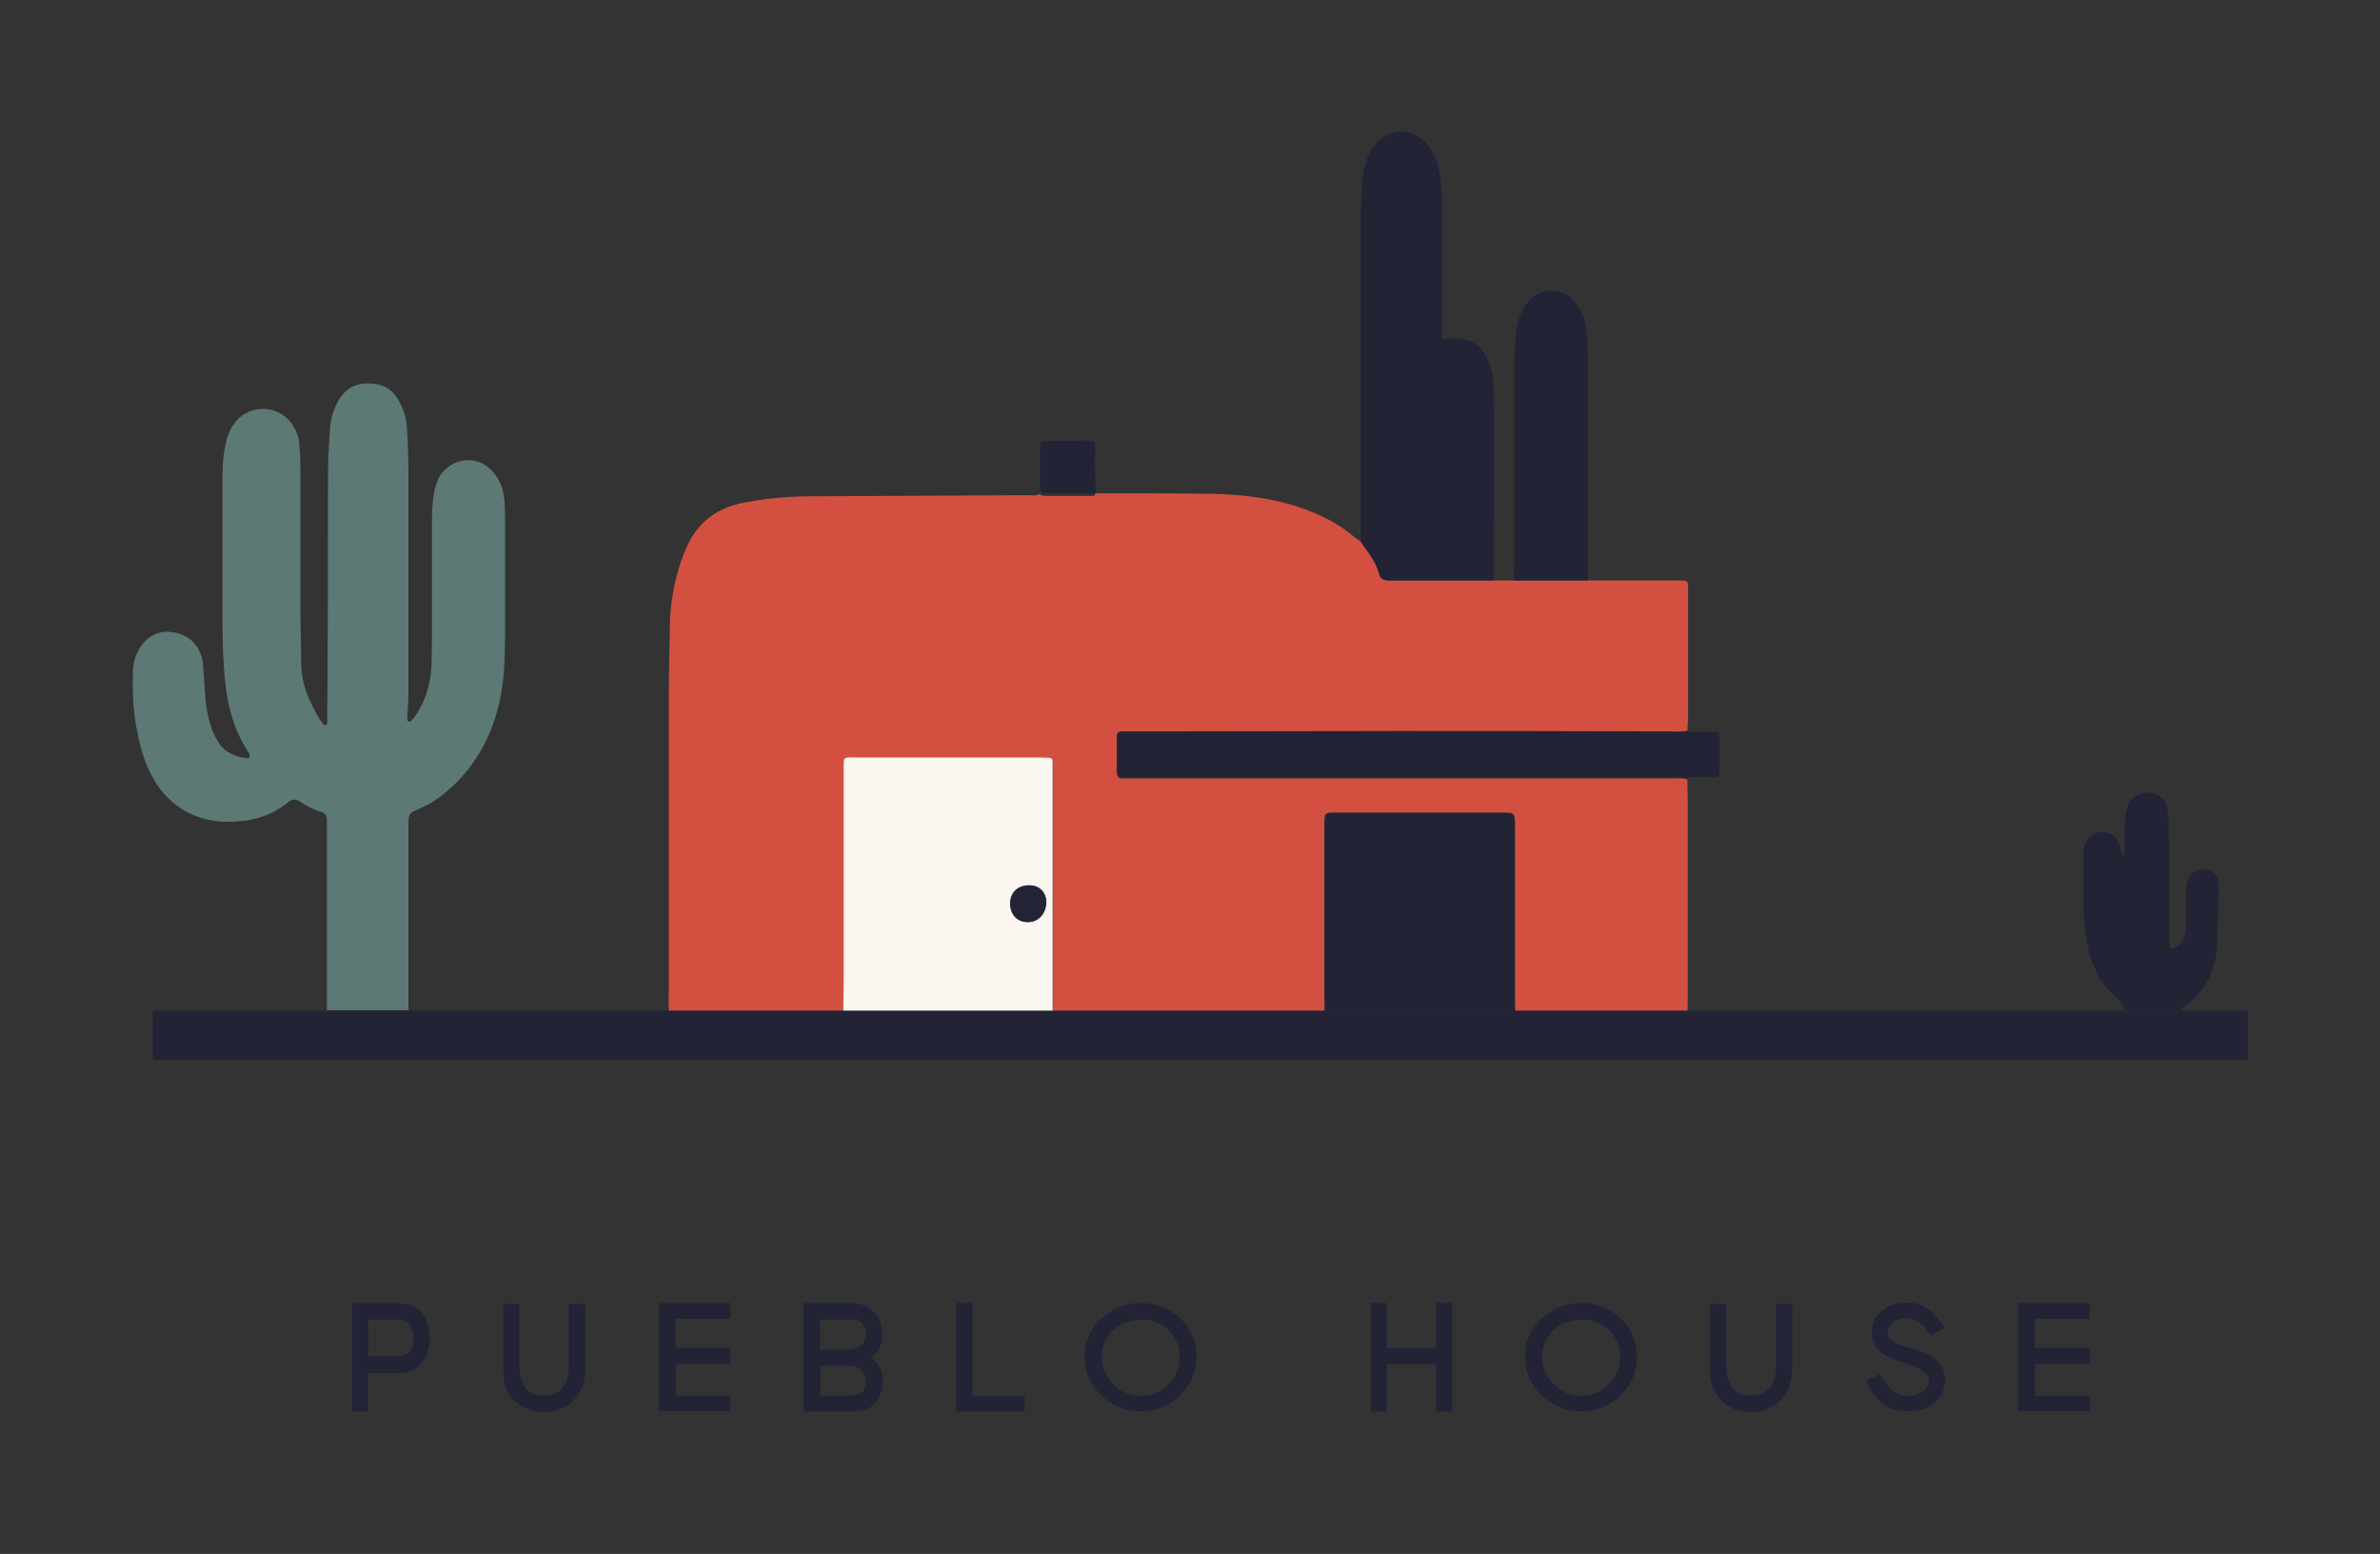 <svg xmlns="http://www.w3.org/2000/svg" viewBox="0 0 648 423"><rect x="0" y="0" width="648" height="423" fill="#333333" stroke="none"/><defs><style>      .cls-1 {        fill: #5d7975;      }      .cls-2 {        fill: #fbf6f0;      }      .cls-3 {        fill: #232436;      }      .cls-4 {        fill: #d35040;      }      .cls-5 {        fill: #222436;      }    </style></defs><g><g id="Layer_1"><path class="cls-4" d="M298.2,134.3h8.1c7.8,0,15.6,0,23.3.1,8.1.2,16.1,1,23.9,3.6,5.7,1.9,10.9,4.4,15.5,8.4.5.4,1,.7,1.5,1,.3.5.7,1.1,1,1.5,1.7,2.2,3.3,4.5,4,7.3.4,1.5,1.4,1.8,2.8,1.8h79.6c1.5,0,1.7.3,1.7,1.9v34.9c0,1.5-.1,2.9-.2,4.4-1.5.4-3.1.2-4.7.2-49.1-.3-98.3-.1-147.4,0h-1.9c-.9,0-1.3.4-1.3,1.4v6.9c0,4.7-.4,4.2,4.2,4.2h146.8c1.4,0,2.9-.2,4.3.3,0,2.1.1,4.1.1,6.2v52.2c0,1.8,0,3.5-.1,5.3-1.3,0-2.7.2-4,.2h-39.2c-3.9,0-3.7.2-3.7-3.7v-47c0-3.9.3-3.9-3.9-3.9h-44.8c-3,0-3.1,0-3.1,3.1v48.3c0,3.5.2,3.4-3.4,3.4h-66.6c-1.3,0-2.7-.2-4-.3v-68.4c0-.5-.3-.8-.8-.8-1.3,0-2.7-.1-4-.1h-48.6c-3.8,0-3.5-.3-3.5,3.5v58.8c0,2.3,0,4.6-.1,6.8-1.4.6-2.8.6-4.3.6h-39.6c-1.1,0-2.3-.1-3.4-.2-.5-2-.4-4.1-.3-6.2v-80.1c0-6.6.2-13.3.3-19.9.1-6,1.2-11.8,3.1-17.4.5-1.4,1-2.7,1.6-4,3-6.5,8.1-10.3,15.1-11.7,5.8-1.2,11.7-1.7,17.6-1.8,20.1-.1,40.1-.2,60.2-.3,1,0,2.1.3,3-.4.5.6,1.3.6,2,.6h13l.2-.7Z"></path><path class="cls-2" d="M286.6,275.5c-1.1.3-2.3.2-3.4.2h-50.3c-1.1,0-2.3.4-3.3-.4,0-2.3.1-4.6.1-6.8v-58.8c0-3.8-.3-3.6,3.5-3.5h48.6c1.3,0,2.7,0,4,.1.5,0,.7.4.8.8v68.4h0ZM280.2,241c-3,0-5.1,2.1-5.1,5s1.9,5,4.8,5,4.9-2.3,5-5.3c0-2.8-1.9-4.7-4.6-4.7h0Z"></path><path class="cls-3" d="M280.2,241c2.8,0,4.7,1.9,4.6,4.7,0,3-2.2,5.3-5,5.3s-4.7-1.9-4.8-5c0-3,2-5,5.1-5h0Z"></path><rect class="cls-5" x="41.6" y="275.1" width="570.4" height="13.4"></rect><path class="cls-5" d="M406.5,158h-28.2c-1.4,0-2.4-.3-2.8-1.8-.8-2.7-2.3-5-4-7.3-.4-.5-.7-1-1-1.5V59.2c0-3.4.2-6.8.4-10.3.2-2.1.7-4.1,1.4-6,.7-1.8,1.7-3.3,3.1-4.6,4.6-4.2,10.2-2.5,12.8.6,2.1,2.4,3.3,5.3,3.8,8.4.4,2.3.6,4.5.6,6.8v37.7c.7.8,1.3.5,1.9.4,1.7-.3,3.3,0,4.9.4,2,.4,3.5,1.8,4.6,3.5,1.7,2.5,2.5,5.3,2.6,8.2.1,3.6.2,7.3.2,10.9,0,12.8,0,25.5-.1,38.3v4.4h-.2Z"></path><path class="cls-5" d="M459.4,211.9c-1.4-.5-2.9-.3-4.3-.3h-146.8c-4.6,0-4.2.5-4.2-4.2v-6.9c0-1,.4-1.3,1.3-1.4h1.9c49.1-.1,98.3-.2,147.4,0,1.6,0,3.1.2,4.7-.2.9.4,1.8.3,2.7.3h4c2,0,2.1.1,2.1,2.1v9c0,1-.3,1.2-1.3,1.2h-4c-1.1,0-2.3-.1-3.4.2v.2Z"></path><path class="cls-5" d="M432.5,158h-20.3c0-2.8.1-5.6.1-8.4v-47.7c0-3.3,0-6.6.3-10,.1-2.9.9-5.7,2.4-8.3,1.3-2.2,3-3.7,5.5-4.2,3.7-.8,7.2.7,9.3,4.2,1.1,1.7,1.7,3.5,2,5.5.4,2.7.5,5.4.5,8.1v57.3c0,1.1,0,2.3.1,3.4h.1Z"></path><path class="cls-5" d="M298.2,134.3h-13c-.7,0-1.5,0-2-.6v-12.4c0-.9.4-1.3,1.4-1.3h8.1c1.7,0,3.5-.4,5.2.4.5,1.6.2,3.3.2,4.9.1,3,.1,6,.2,9h-.1Z"></path><path class="cls-5" d="M570.7,264.5c1.2,2.6,2.9,4.8,5.1,6.6,1,.9,1.9,1.9,2.3,3.2v.7h15.8s0-.2,0-.3c.6-.6,1.3-1.1,1.9-1.6,3.1-2.3,5.2-5.4,6.5-8.9.8-2.2,1.3-4.6,1.4-7,0-5,.3-10,.4-15,0-.8,0-1.7-.2-2.5-.2-1.2-1-2-2-2.6-2.1-1.1-4.7-.3-5.9,1.8-.6,1.1-.8,2.3-.8,3.6v9.4c0,1.4-.2,2.7-.8,3.9-.6,1.3-1.6,2.2-3,2.5-.3,0-.7,0-.7-.4,0-.7,0-1.4,0-2.2,0-10.2,0-20.4-.2-30.5,0-1.8-.2-3.5-.4-5.3-.2-1.3-.9-2.3-2-3.1-3.5-2.4-8.2-.5-9.1,3.6-.4,1.8-.6,3.7-.5,5.6v5.3c0,.5,0,1.2-.5,1.8-.5-1.1-.6-2.2-1-3.3-.6-2-2.6-3.4-4.8-3.3-2.2,0-4,1.4-4.6,3.5-.3,1-.4,2-.4,3.1v8.4c0,4.2,0,8.3.6,12.4.4,3.6,1.3,7.1,2.9,10.4v.2Z"></path><path class="cls-5" d="M360.7,272.5c0,1.3,0,2.1-.1,2.6h52c-.2-.5-.2-1.4-.2-3v-47c0-3.9.3-3.9-3.9-3.9h-44.8c-3,0-3.1,0-3.1,3.1v48.3h.1Z"></path><path class="cls-1" d="M68.4,223.1c3.7-.7,7.1-2.3,10-4.7,1-.8,2-1,3.1-.3,1.9,1.3,3.9,2.3,6.1,3,1,.3,1.4,1,1.4,2.1v50.2c0,.8,0,1.3,0,1.6h22.3c0-.2-.1-.3-.1-.6v-50.8c0-1.5.4-2.4,1.9-3,4.3-1.6,8-4.4,11.2-7.6,7.3-7.4,11.1-16.4,12.5-26.5.6-4.4.7-8.9.7-13.4v-31.2c0-2,0-4-.2-5.9-.2-2.4-.9-4.7-2.4-6.7-4.9-6.8-13.5-4.1-15.7,1.4-.4,1.1-.8,2.1-1,3.3-.5,2.7-.6,5.4-.6,8.1v29.9c0,2.8,0,5.6-.1,8.4-.1,5.3-1.5,10.2-4.5,14.6-.3.5-.8.9-1.2,1.4-.1.1-.4.1-.6,0-.1,0-.3-.3-.3-.5,0-2.1.3-4.1.3-6.2v-62c0-3.7-.2-7.5-.4-11.2-.2-2.8-1-5.5-2.5-7.9-1.3-2.1-3.2-3.6-5.7-4-5-.8-8.6.5-11,5.5-1.2,2.4-1.7,4.9-1.8,7.5-.3,3.9-.5,7.9-.5,11.8,0,21.8,0,43.6-.2,65.5v1.9c0,.2-.2.4-.3.5-.3.3-.6,0-.8-.2-1.3-1.5-2.1-3.3-3-5.1-1.9-3.6-3-7.5-3-11.6s-.2-9.1-.2-13.7v-36.2c0-3.1,0-6.2-.3-9.3,0-2.2-.9-4.2-2.2-6-3.9-5.4-12-5.1-15.7.3-.9,1.3-1.5,2.7-1.9,4.2-.7,2.9-1.1,5.9-1.1,8.9v42.7c0,4.5.2,8.9.6,13.4.7,7,2.3,13.7,6.2,19.7.2.3.4.5.5.8,0,.3.2.7,0,.9,0,.2-.5.4-.8.3-3.4-.4-6.2-1.8-7.9-4.8-.6-1-1.1-2-1.5-3.1-1-2.8-1.6-5.8-1.8-8.8-.2-2.8-.4-5.6-.6-8.4,0-1.2-.3-2.3-.7-3.3-1.3-3.4-3.9-5.3-7.4-5.9-3.4-.5-6.4.5-8.5,3.4-1.5,2-2.4,4.3-2.5,6.9-.2,4.8,0,9.5.7,14.3.9,5.2,2.1,10.4,4.7,15,3,5.3,7.3,9.1,13.1,10.9,4.5,1.5,9.2,1.3,13.9.5h0Z"></path><path class="cls-5" d="M100.3,384.2h-4.5v-29.4h12.8c2.7,0,4.8.8,6.2,2.6,1.5,1.8,2.2,4.1,2.2,6.8s-.7,4.9-2.2,6.8c-1.5,1.8-3.6,2.8-6.3,2.8h-8.3v10.4h.1ZM100.3,369.2h7.8c.6,0,1.1-.2,1.8-.3.6-.2,1.1-.4,1.5-.8.3-.4.6-.9.9-1.5.2-.6.3-1.4.3-2.4,0-1.5-.4-2.7-1.1-3.6-.7-.9-1.7-1.4-2.9-1.4h-8.3v10h0Z"></path><path class="cls-5" d="M159.4,355.7v17.5c-.2,3.3-1.3,6-3.4,8.1-2.1,2.1-4.7,3.1-7.8,3.1s-5.3-.9-7.5-2.6c-2.1-1.7-3.3-4-3.6-6.8,0-.7-.1-2.2-.1-4.5v-15.6h4.4v15.7c0,1.3,0,2.4.2,3.4.1.9.4,1.9.9,2.9.4,1,1.1,1.7,2,2.2s2.1.8,3.5.8c2.1,0,3.8-.6,5-1.9s1.8-3.1,1.9-5.6v-17.5h4.6v.9h0Z"></path><path class="cls-5" d="M179.4,354.7h19.5v4.3h-15v7.9h15v4.4h-14.9v8.6h14.9v4.2h-19.5v-29.5h0Z"></path><path class="cls-5" d="M237.3,369.6c2.1,1.7,3.1,3.8,3.1,6,0,3.3-1.1,5.8-3.4,7.5-1.5.7-3.1,1.1-4.7,1.1h-13.6v-29.5h11.8c2.9,0,4.8.4,5.9,1.2,2.6,1.7,3.8,4.1,3.8,7.1s-.2,2.6-.6,3.6-1.2,2.1-2.5,3.1h.2ZM235.8,363.1c0-1-.3-1.9-.9-2.7-.6-.8-1.5-1.2-2.6-1.2h-9v8.2h7.2c.5,0,1.2-.1,1.9-.3.8-.1,1.4-.4,1.8-.7.4-.3.8-.7,1.1-1.3.3-.6.5-1.3.5-2.1h0ZM223.3,379.9h7.6c1.7,0,2.9-.3,3.6-.8.8-.5,1.2-1.6,1.2-3.1s-.3-2-1-2.8-1.6-1.3-2.9-1.4h-8.4v8h-.1Z"></path><path class="cls-5" d="M279,380.9v3.3h-18.7v-29.5h4.5v25.3h14.2v.9h0Z"></path><path class="cls-5" d="M310.7,354.7c4.2,0,7.8,1.4,10.7,4.2,2.9,2.8,4.4,6.3,4.4,10.4s-1.5,7.6-4.4,10.5-6.5,4.4-10.7,4.4-7.9-1.5-10.9-4.4-4.5-6.4-4.5-10.5,1.5-7.5,4.5-10.3c3-2.9,6.6-4.3,10.8-4.3h.1ZM303.1,376.8c2.1,2.1,4.6,3.2,7.5,3.2s5.4-1.1,7.5-3.2,3.1-4.6,3.1-7.5-1-5.2-3-7.2c-2-1.9-4.5-2.9-7.5-2.9s-5.6,1-7.6,2.9c-2.1,1.9-3.1,4.3-3.1,7.2s1,5.4,3.1,7.5Z"></path><path class="cls-5" d="M377.6,384.2h-4.4v-29.5h4.4v12.3h13.4v-12.3h4.4v29.5h-4.4v-12.8h-13.4v12.8Z"></path><path class="cls-5" d="M430.6,354.7c4.2,0,7.8,1.4,10.7,4.2,2.9,2.8,4.4,6.3,4.4,10.4s-1.5,7.6-4.4,10.5-6.5,4.4-10.7,4.4-7.9-1.5-10.9-4.4-4.5-6.4-4.5-10.5,1.5-7.5,4.5-10.3c3-2.9,6.6-4.3,10.8-4.3h.1ZM423,376.8c2.1,2.1,4.6,3.2,7.5,3.2s5.4-1.1,7.5-3.2,3.1-4.6,3.1-7.5-1-5.2-3-7.2c-2-1.9-4.5-2.9-7.5-2.9s-5.6,1-7.6,2.9c-2.1,1.9-3.1,4.3-3.1,7.2s1,5.4,3.1,7.5Z"></path><path class="cls-5" d="M488,355.7v17.5c-.2,3.3-1.3,6-3.4,8.1-2.1,2.1-4.7,3.1-7.8,3.1s-5.3-.9-7.5-2.6c-2.1-1.7-3.3-4-3.6-6.8,0-.7-.1-2.2-.1-4.5v-15.6h4.4v15.7c0,1.3,0,2.4.2,3.4.1.9.4,1.9.9,2.9.4,1,1.1,1.7,2,2.2s2.1.8,3.5.8c2.1,0,3.8-.6,5-1.9s1.8-3.1,1.9-5.6v-17.5h4.6v.9h0Z"></path><path class="cls-5" d="M513.9,362.6c0,1,.6,1.9,1.8,2.7.8.5,2.3,1.1,4.5,1.7,1.1.3,2,.6,2.7.9.7.2,1.5.6,2.5,1.1.9.5,1.7,1,2.2,1.6s1,1.3,1.4,2.1c.4.9.6,1.8.6,2.9,0,2.4-.9,4.4-2.7,6.1-1.8,1.6-4.2,2.4-7.1,2.4h-1c-4.7,0-8.3-2.7-10.7-8.2l3.8-1.9c1.1,2,2.2,3.5,3.3,4.5s2.5,1.5,4.2,1.5,2.8-.4,4-1.2c1.2-.8,1.8-1.8,1.8-2.9s-.3-1.5-1-2.1-1.4-1.1-2.1-1.4c-.7-.3-1.8-.7-3.3-1.2-1.2-.4-2-.7-2.6-.9-.6-.2-1.4-.6-2.4-1.1s-1.7-1-2.2-1.6c-.5-.5-1-1.2-1.4-2.1-.4-.8-.6-1.8-.6-2.8,0-2.4.9-4.3,2.7-5.8s4-2.3,6.8-2.3,4,.5,5.6,1.6,3.2,2.8,4.8,5.2l-3.6,2.1c-.8-.9-1.3-1.6-1.6-1.9s-.7-.7-1.4-1.3c-.6-.5-1.2-.9-1.8-1.1s-1.2-.3-2-.3c-1.5,0-2.7.3-3.6,1-.9.7-1.4,1.5-1.4,2.6h-.2Z"></path><path class="cls-5" d="M549.5,354.7h19.5v4.3h-15v7.9h15v4.4h-14.9v8.6h14.9v4.2h-19.5v-29.5h0Z"></path></g></g></svg>